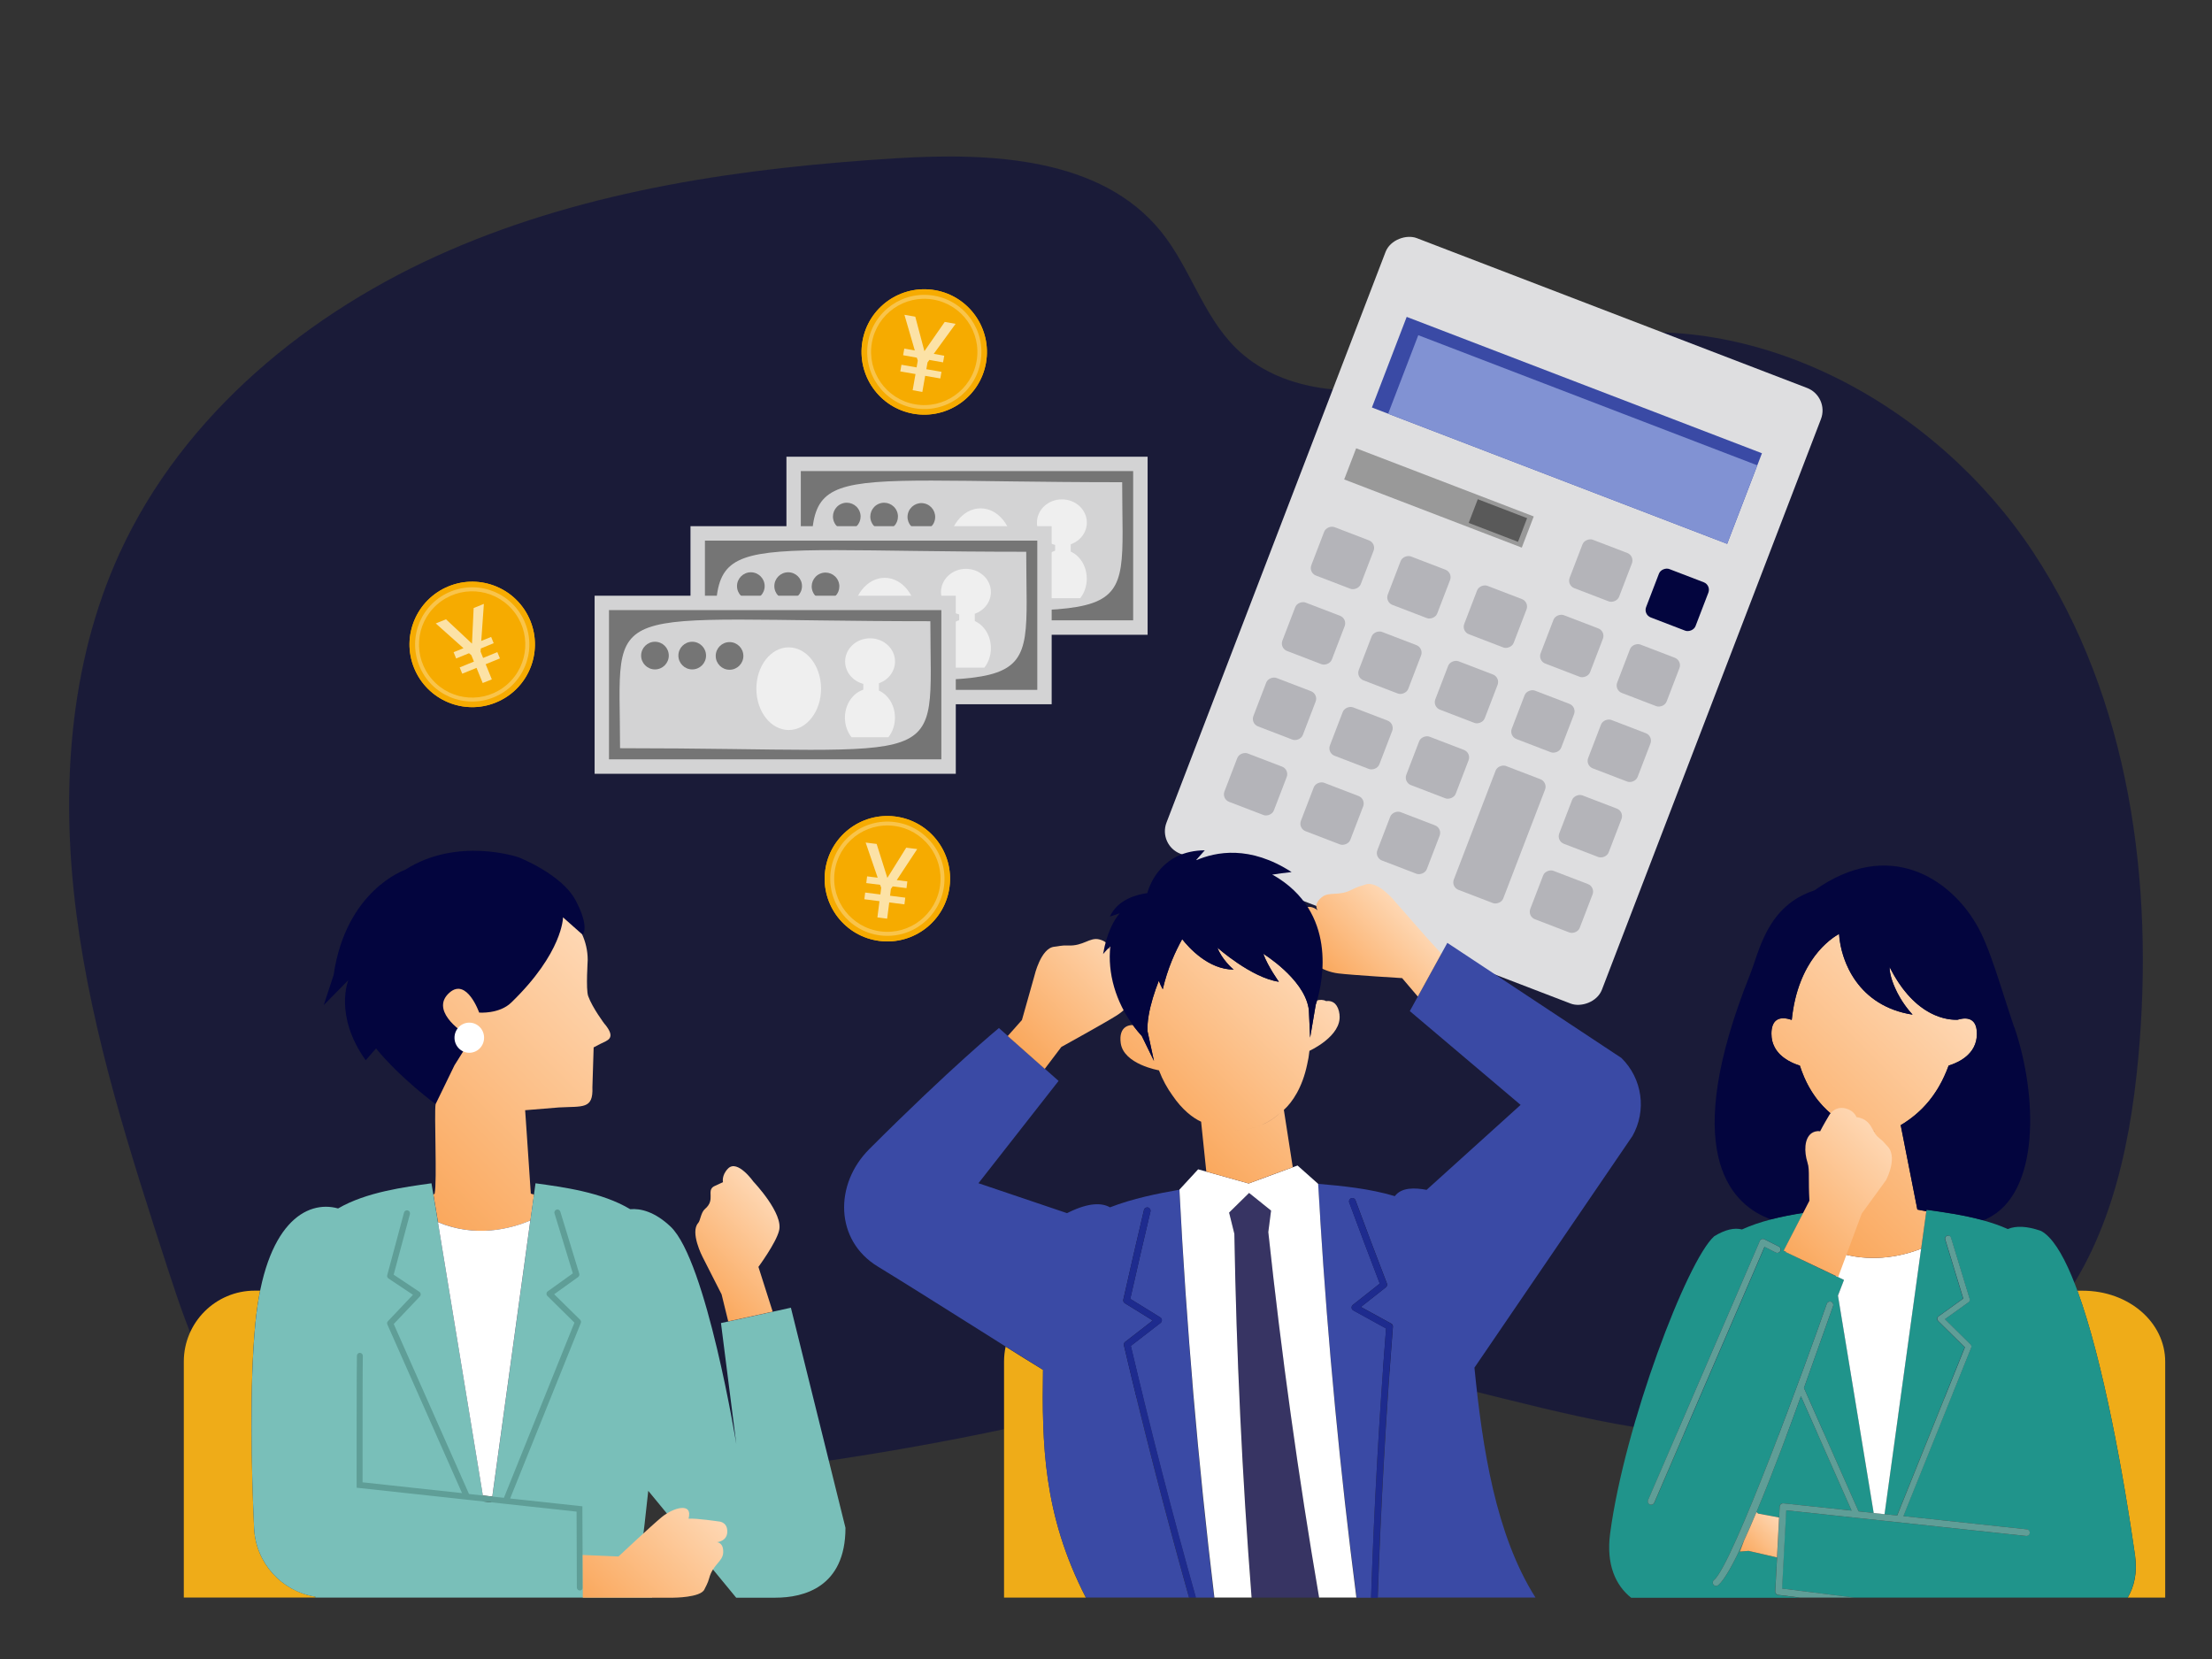 <?xml version="1.0" encoding="UTF-8"?><svg xmlns="http://www.w3.org/2000/svg" xmlns:xlink="http://www.w3.org/1999/xlink" viewBox="0 0 320 240"><rect x="0" y="0" width="320" height="240" fill="#333333" stroke="none"/><defs><style>.cls-1{fill:#757575;}.cls-2{fill:#20948b;}.cls-3{fill:url(#GradientFill_32-5);}.cls-4{fill:#f6ab00;}.cls-5{fill:#b4b4b9;}.cls-6,.cls-7{fill:#03053e;}.cls-8{fill:#3a4aa5;}.cls-9{fill:#f9c44a;}.cls-10{fill:#8192d3;}.cls-11{fill:#efac18;}.cls-12{fill:#fff;}.cls-13{fill:url(#GradientFill_32-8);}.cls-14{fill:none;}.cls-15{fill:#d3d3d4;}.cls-16{fill:#5f9e97;}.cls-17{fill:url(#GradientFill_32-7);}.cls-18{fill:#79bfb9;}.cls-19{fill:#373463;}.cls-20{fill:url(#GradientFill_32-9);}.cls-21{isolation:isolate;}.cls-22{fill:url(#GradientFill_32-6);}.cls-23{fill:#1e2b8e;}.cls-24{fill:url(#GradientFill_32-4);}.cls-25{fill:url(#GradientFill_32);}.cls-26{fill:url(#GradientFill_32-3);}.cls-27{fill:#efefef;}.cls-28{fill:#999;}.cls-29{fill:#595959;}.cls-7{mix-blend-mode:multiply;opacity:.5;}.cls-30{fill:#dedee0;}.cls-31{fill:url(#GradientFill_32-2);}.cls-32{fill:#fce2a6;}</style><linearGradient id="GradientFill_32" x1="58.75" y1="172.2" x2="90" y2="140.96" gradientUnits="userSpaceOnUse"><stop offset="0" stop-color="#faa85d"/><stop offset="1" stop-color="#fed7b3"/></linearGradient><linearGradient id="GradientFill_32-2" x1="101.08" y1="186.88" x2="113.09" y2="174.88" xlink:href="#GradientFill_32"/><linearGradient id="GradientFill_32-3" x1="86.87" y1="233.69" x2="102.46" y2="218.1" xlink:href="#GradientFill_32"/><linearGradient id="GradientFill_32-4" x1="147.37" y1="151.44" x2="162.66" y2="136.16" xlink:href="#GradientFill_32"/><linearGradient id="GradientFill_32-5" x1="192.73" y1="141.87" x2="203.04" y2="131.57" xlink:href="#GradientFill_32"/><linearGradient id="GradientFill_32-6" x1="168.2" y1="163.19" x2="189.65" y2="141.74" xlink:href="#GradientFill_32"/><linearGradient id="GradientFill_32-7" x1="257.46" y1="172.14" x2="283.64" y2="145.97" xlink:href="#GradientFill_32"/><linearGradient id="GradientFill_32-8" x1="252.42" y1="225.19" x2="257.73" y2="219.88" xlink:href="#GradientFill_32"/><linearGradient id="GradientFill_32-9" x1="257.68" y1="180.58" x2="273.06" y2="165.21" xlink:href="#GradientFill_32"/></defs><g class="cls-21"><g id="_レイヤー_2"><g id="_レイヤー_1-2"><g id="img_mean02"><path class="cls-7" d="M239.33,206.9c19.98,2.8,42.63-.03,56.1-15.04,9.35-10.42,12.63-24.91,13.91-38.86,2.32-25.28-1.22-51.96-15.22-73.14-14-21.18-39.91-35.51-64.89-30.98-8.69,1.58-16.89,5.27-25.58,6.89-8.68,1.63-18.6.77-24.88-5.44-4.75-4.7-6.6-11.61-10.79-16.81-8.69-10.76-24.62-11.48-38.43-10.62-22.04,1.37-44.29,4.53-64.55,13.32-20.26,8.78-38.51,23.73-47.7,43.81-7.38,16.13-8.53,34.57-6.25,52.17,2.27,17.6,7.78,34.59,13.26,51.47,3.05,9.37,6.48,19.32,14.27,25.36,8.47,6.57,20.06,6.98,30.78,6.69,31.03-.83,61.97-5.11,92.07-12.71,12.12-3.06,21.81-7.64,34.38-5.53,14.65,2.46,28.78,7.35,43.52,9.41Z"/><rect class="cls-30" x="168.39" y="56.07" width="95.4" height="67.47" rx="3.49" ry="3.49" transform="translate(54.81 259.37) rotate(-69)"/><rect class="cls-8" x="219.65" y="34.74" width="14.04" height="55.05" transform="translate(87.32 251.56) rotate(-69)"/><rect class="cls-28" x="205.76" y="58.27" width="4.83" height="27.52" transform="translate(66.32 240.57) rotate(-69)"/><rect class="cls-29" x="214.86" y="71.48" width="3.67" height="7.64" transform="translate(68.74 250.62) rotate(-69)"/><rect class="cls-10" x="221.43" y="37.32" width="12.17" height="52.53" transform="translate(86.62 253.2) rotate(-69)"/><rect class="cls-5" x="190.46" y="76.89" width="7.5" height="7.66" rx="1.16" ry="1.16" transform="translate(49.25 233.1) rotate(-69)"/><rect class="cls-5" x="201.52" y="81.13" width="7.5" height="7.66" rx="1.16" ry="1.16" transform="translate(52.39 246.15) rotate(-69)"/><rect class="cls-5" x="212.58" y="85.38" width="7.5" height="7.66" rx="1.16" ry="1.16" transform="translate(55.52 259.2) rotate(-69)"/><rect class="cls-5" x="223.64" y="89.62" width="7.5" height="7.66" rx="1.16" ry="1.16" transform="translate(58.65 272.25) rotate(-69)"/><rect class="cls-5" x="234.7" y="93.87" width="7.5" height="7.66" rx="1.16" ry="1.16" transform="translate(61.79 285.3) rotate(-69)"/><rect class="cls-5" x="227.83" y="78.71" width="7.5" height="7.66" rx="1.16" ry="1.16" transform="translate(71.53 269.16) rotate(-69)"/><rect class="cls-6" x="238.89" y="82.96" width="7.5" height="7.66" rx="1.16" ry="1.16" transform="translate(74.66 282.2) rotate(-69)"/><rect class="cls-5" x="186.27" y="87.8" width="7.5" height="7.66" rx="1.16" ry="1.16" transform="translate(36.38 236.19) rotate(-69)"/><rect class="cls-5" x="197.33" y="92.04" width="7.5" height="7.66" rx="1.16" ry="1.16" transform="translate(39.51 249.24) rotate(-69)"/><rect class="cls-5" x="208.39" y="96.29" width="7.5" height="7.66" rx="1.16" ry="1.16" transform="translate(42.65 262.29) rotate(-69)"/><rect class="cls-5" x="219.45" y="100.54" width="7.5" height="7.66" rx="1.16" ry="1.16" transform="translate(45.78 275.34) rotate(-69)"/><rect class="cls-5" x="230.51" y="104.78" width="7.5" height="7.66" rx="1.16" ry="1.16" transform="translate(48.91 288.39) rotate(-69)"/><rect class="cls-5" x="182.08" y="98.71" width="7.5" height="7.66" rx="1.16" ry="1.16" transform="translate(23.5 239.28) rotate(-69)"/><rect class="cls-5" x="193.14" y="102.96" width="7.5" height="7.66" rx="1.16" ry="1.16" transform="translate(26.64 252.33) rotate(-69)"/><rect class="cls-5" x="204.2" y="107.2" width="7.5" height="7.66" rx="1.16" ry="1.16" transform="translate(29.77 265.38) rotate(-69)"/><rect class="cls-5" x="226.32" y="115.69" width="7.5" height="7.66" rx="1.16" ry="1.16" transform="translate(36.04 291.48) rotate(-69)"/><rect class="cls-5" x="177.89" y="109.62" width="7.5" height="7.66" rx="1.16" ry="1.16" transform="translate(10.63 242.37) rotate(-69)"/><rect class="cls-5" x="188.95" y="113.87" width="7.5" height="7.66" rx="1.16" ry="1.16" transform="translate(13.76 255.42) rotate(-69)"/><rect class="cls-5" x="200.01" y="118.11" width="7.5" height="7.66" rx="1.16" ry="1.16" transform="translate(16.9 268.47) rotate(-69)"/><rect class="cls-5" x="207.32" y="116.9" width="19.19" height="7.66" rx="1.16" ry="1.16" transform="translate(26.47 279.97) rotate(-69)"/><rect class="cls-5" x="222.13" y="126.61" width="7.5" height="7.66" rx="1.16" ry="1.16" transform="translate(23.16 294.57) rotate(-69)"/><path class="cls-11" d="M36.76,221.07c-.39-8.49-.68-20.66.19-29.67.17-1.71.4-3.27.68-4.69h-.77c-5.67,0-10.27,4.6-10.27,10.27v34.13h19.01s.02-.09.03-.13c-4.86-.76-8.64-4.85-8.87-9.92Z"/><path class="cls-11" d="M150.89,198.17c-1.59-.97-3.43-2.11-5.41-3.36-.15.7-.23,1.43-.23,2.18v34.13h11.84c-6.24-12.1-6.34-22.42-6.2-32.95Z"/><path class="cls-11" d="M301.28,186.72h-.75c3.75,10.24,6.73,27.03,8.35,38.38.34,2.41-.13,4.42-1.07,6.02h5.42v-34.13c0-5.67-5.24-10.27-11.95-10.27Z"/><path class="cls-6" d="M83.23,130.18c-2-3.73-8.21-6.16-8.21-6.16,0,0-8.85-3.04-16.41,1.81,0,0-8.56,2.9-10.35,15.23l-1.43,4.35,3.57-3.63s-2.14,5.08,2.5,11.6l1.5-1.71c3.47,4.27,8.61,8.06,8.62,8.06h0s2.73-5.62,2.73-5.62l2.5-3.99c-2.14-1.09-5.93-4.15-3.21-6.53,2.5-2.18,4.28,2.9,4.28,2.9,0,0,2.91.23,4.64-1.45,7.49-7.25,7.49-12.33,7.49-12.33l2.76,2.45.09.08s1.07-1.08-1.07-5.07Z"/><path class="cls-25" d="M87.48,148.16s-1.78-2.36-2.39-4.06c-.36-1.01-.05-5.26-.07-5.23,0-1.38-.32-2.63-.81-3.71l-2.76-2.45s0,5.08-7.49,12.33c-1.73,1.68-4.64,1.45-4.64,1.45,0,0-1.78-5.08-4.28-2.9-2.72,2.37,1.07,5.44,3.21,6.53l-2.5,3.99-2.73,5.62h0c-.23,1.13.23,11.21-.14,12.95l-.18.13.66,3.99c5.4,2.28,10.41,1.01,13.38-.24l.52-3.75-.47-.13-.6-8.88-.22-3.19,4.87-.4c3.5-.19,4.99.29,4.86-2.92l.18-5.77.98-.51c.98-.51,2.36-.73.64-2.85Z"/><path class="cls-12" d="M67.89,147.94c-1.18,0-2.14.97-2.14,2.18s.96,2.18,2.14,2.18,2.14-.97,2.14-2.18-.96-2.18-2.14-2.18Z"/><path class="cls-18" d="M114.42,189.18l-2.62.58-6.43,1.41-1.07.23,2.22,17.51s-4.32-26.52-9.5-31.45c-2.27-2.16-4.35-2.67-5.85-2.53-4.13-2.48-9.76-3.2-13.7-3.75l-.22,1.62-.52,3.75-.69,5.03-4.81,34.9h0l-.12.86-1.11-.12-6.09-37-.56-3.43-.66-3.99-.27-1.62c-3.88.55-9.4,1.25-13.51,3.64-4.59-1.28-10.57,2.21-11.96,16.58-.87,9.01-.58,21.18-.19,29.67.23,5.06,4.01,9.16,8.87,9.92,0,.04-.02.09-.03.13h48.74c-.88-4.35-1.51-7.43-1.51-7.43.22-1.37.56-4.32.95-8.02l12.72,15.46h5.69c4.04,0,10.12-1.48,10.12-10.11l-7.89-31.82Z"/><path class="cls-12" d="M63.35,176.8l.56,3.43,5.94,36.11,1.37.15h0l4.81-34.9.69-5.03c-2.97,1.25-7.98,2.51-13.38.24Z"/><path class="cls-16" d="M84.28,224.95l-.03-7.04-10.45-1.13,10.22-25.38c.07-.17.03-.35-.1-.48l-3.75-3.69,3.46-2.48c.15-.11.22-.31.17-.49l-2.74-8.98c-.07-.23-.32-.37-.55-.29-.23.07-.37.32-.29.55l2.65,8.67-3.63,2.6c-.11.08-.17.19-.18.32-.01.13.04.26.13.35l3.91,3.86-10.2,25.34-1.66-.18-1.37-.15-2.02-.22-10.89-24.59,3.78-3.99c.09-.09.13-.22.12-.35-.01-.13-.09-.25-.19-.32l-3.72-2.48,2.35-8.76c.06-.24-.08-.48-.31-.54-.24-.06-.48.08-.54.31l-2.43,9.06c-.05.18.02.38.18.48l3.54,2.36-3.62,3.82c-.12.13-.16.32-.08.48l10.8,24.39-14.39-1.56c0-6.32,0-17.76.04-18.27.01-.24-.17-.44-.41-.46-.01,0-.02,0-.03,0-.23,0-.41.18-.42.41-.04.68-.04,17.97-.04,18.71v.39l15.65,1.7,1.02.11,1.76.19,1.11.12,1.45.16.91.1,9.92,1.08.04,10.98c0,.24.19.43.43.43,0,0,0,0,0,0h0c.24,0,.43-.19.43-.43l-.02-4.72Z"/><path class="cls-31" d="M109.73,183.26s2.51-3.42,2.96-5.18c.74-2.48-3.68-7.12-3.68-7.12,0,0-2.32-3.29-3.68-1.92-.98.99-.74,1.98-.74,1.98l-1.3.6c-1.14.63.27,1.94-1.29,3.26-.62.52-.66,1.67-1,2.05-1.2,1.35.62,4.87.62,4.87l2.77,5.45.96,3.91,6.43-1.41-2.07-6.5Z"/><path class="cls-26" d="M105.21,221.4c-.08-1.28-1.25-1.3-1.25-1.3,0,0-3.21-.48-4.35-.4.65-2.44-2.2-1.61-3.89-.22-1.39,1.14-6.25,5.69-6.25,5.69l-5.18-.22.02,4.72c0,.24,0,1.46,0,1.46h13.09s3.95,0,4.5-1.19c.21-.46.49-.87.7-1.65.52-1.95,1.94-2.37,2.02-3.65.09-1.51-.91-1.54-.91-1.54,0,0,1.61-.11,1.5-1.7Z"/><path class="cls-8" d="M170.63,172.11c-3.18.55-6.79,1.28-10.05,2.55-1.16-.66-3.01-.72-5.95.71-.09.04-.18.09-.27.13l-12.81-4.33,11.59-14.8-1.99-1.76-5.36-4.75-1.28-1.14s-6.91,5.67-18.75,17.51c-5.11,5.11-4.97,13.2,1.19,16.97,8.02,4.91,17.8,11.2,23.94,14.96-.15,10.54-.04,20.85,6.2,32.95h14.92c-3.39-12.06-6.55-24.3-9.42-36.49-.04-.18.02-.37.17-.49,1.64-1.28,2.53-1.96,4-3.1-1.48-.91-2.4-1.48-4.04-2.5-.17-.11-.26-.31-.22-.51.97-4.32,1.98-8.69,2.99-12.98.06-.26.32-.42.58-.36.26.06.42.32.36.58-.99,4.18-1.97,8.43-2.92,12.64,1.66,1.03,2.59,1.6,4.34,2.68.13.08.22.23.23.39,0,.16-.06.31-.19.41-1.74,1.34-2.63,2.03-4.31,3.33,2.87,12.17,6.02,24.38,9.41,36.41h2.65c-2.36-19.59-4.04-39.27-5.03-59.01h0Z"/><path class="cls-8" d="M236.14,164.38c2.11-3.7,1.46-8.35-1.58-11.33l-25.18-16.65-.87,1.58-3.41,6.2-1.15,2.09,16.03,13.57-13.6,12.29c-1.69-.31-3.61-.4-4.6.91-3.66-1.1-7.71-1.49-11.1-1.78h0c.09,1.65.19,3.29.3,4.94,1.15,18.38,2.91,36.69,5.28,54.93h2.09c.43-12.97,1.16-26.05,2.17-38.95-1.83-1-2.83-1.55-4.74-2.61-.14-.08-.23-.22-.25-.38-.01-.16.05-.32.18-.42,1.58-1.26,2.4-1.91,3.9-3.08-1.49-3.88-2.98-7.83-4.42-11.73-.09-.25.04-.53.28-.62.25-.09.53.04.62.28,1.48,4.01,3.01,8.07,4.55,12.05.08.2.01.42-.15.55-1.48,1.16-2.29,1.8-3.61,2.85,1.61.89,2.6,1.43,4.38,2.4.17.09.26.27.25.46-1.02,12.97-1.75,26.13-2.19,39.18h22.81c-5.76-9.08-7.68-21.65-8.83-33.26.01-.01.02-.03.03-.04l22.81-33.44Z"/><path class="cls-19" d="M183.89,175.14c-1.27-1.02-1.91-1.53-3.18-2.55-1.16,1.13-1.74,1.7-2.89,2.84.3,1.23.45,1.85.76,3.07.3,17.57,1.13,35.11,2.49,52.62h9.77c-3-17.54-5.45-35.16-7.35-52.87.16-1.24.24-1.87.4-3.11Z"/><path class="cls-12" d="M190.99,176.19c-.1-1.64-.2-3.29-.3-4.93h0c-1.19-1.06-1.79-1.59-2.98-2.65-.23.08-.46.17-.69.25-2.13.78-4.26,1.56-6.38,2.35-2.04-.57-4.09-1.14-6.13-1.72-.39-.11-.78-.22-1.18-.33-1.08,1.17-1.63,1.76-2.71,2.94h0c1.01,19.74,2.69,39.41,5.06,59.01h5.38c-1.36-17.51-2.19-35.05-2.49-52.62-.31-1.23-.46-1.84-.76-3.07,1.15-1.14,1.73-1.71,2.89-2.84,1.27,1.02,1.91,1.54,3.18,2.55-.16,1.24-.24,1.87-.4,3.11,1.9,17.71,4.35,35.33,7.35,52.87h5.39c-2.35-18.24-4.1-36.55-5.24-54.93Z"/><path class="cls-23" d="M201.25,191.48c-1.78-.97-2.77-1.52-4.38-2.4,1.32-1.05,2.13-1.69,3.61-2.85.17-.13.23-.35.15-.55-1.53-3.99-3.06-8.04-4.55-12.05-.09-.25-.37-.38-.62-.28-.25.09-.38.37-.28.62,1.44,3.9,2.93,7.85,4.42,11.73-1.5,1.17-2.32,1.82-3.9,3.08-.13.1-.19.26-.18.42.01.16.11.3.25.38,1.91,1.06,2.91,1.61,4.74,2.61-1.01,12.9-1.73,25.97-2.17,38.95h.96c.43-13.05,1.17-26.21,2.19-39.18.01-.19-.08-.37-.25-.46Z"/><path class="cls-23" d="M167.9,191.38c.13-.1.2-.25.19-.41,0-.16-.09-.3-.23-.39-1.76-1.08-2.68-1.65-4.34-2.68.94-4.21,1.92-8.46,2.92-12.64.06-.26-.1-.52-.36-.58-.26-.06-.52.1-.58.36-1.02,4.29-2.03,8.66-2.99,12.98-.04.2.04.41.22.51,1.64,1.02,2.56,1.59,4.04,2.5-1.47,1.13-2.36,1.82-4,3.1-.15.12-.22.31-.17.49,2.87,12.19,6.03,24.43,9.42,36.49h1c-3.39-12.04-6.55-24.25-9.41-36.41,1.67-1.3,2.56-1.99,4.31-3.33Z"/><path class="cls-24" d="M153.54,151.46s6.39-3.53,8.04-4.58c2.02-1.28,3.82-3.97,1.03-4.12.45-1.17.99-4.66.99-4.66,0,0,.36-1.22-.97-1.73-1.65-.64-2.28.99-2.28.99,0,0,.3-1.05-1.33-1.46-1.38-.35-2.28.99-4.52.88-.88-.05-1.41.13-1.97.18-1.97.18-2.89,4.22-2.89,4.22l-1.8,6.38-2.06,2.32,5.36,4.75,2.39-3.16Z"/><path class="cls-3" d="M206.29,135.52l-4.37-4.98s-2.57-3.26-4.42-2.57c-.52.19-1.07.27-1.85.69-1.96,1.07-3.36.24-4.45,1.15-1.29,1.07-.57,1.89-.57,1.89,0,0-1.28-1.2-2.49.09-.98,1.04-.13,1.98-.13,1.98,0,0,1.99,2.92,2.9,3.78-2.46,1.33.33,2.98,2.7,3.27,1.95.24,9.23.68,9.23.68l2.27,2.67,3.41-6.2-2.23-2.45Z"/><path class="cls-22" d="M193.79,146.8c-.09-.76-.33-1.26-.64-1.58-.36-.35-.83-.46-1.32-.4-.4-.22-.87-.2-1.29-.1-.1.33-.17.56-.2.64,0,.02-.01.03-.01.03v.08s-.01,0-.01,0l-.79,4.65-.18-3.95c-.02-.14-.04-.28-.06-.42-.79-4.25-6.54-7.77-6.54-7.77.68,1.87,2.26,4.05,2.26,4.05-3.98-.57-8.89-4.93-8.89-4.93.61,1.63,2.16,3.05,2.36,3.17-3.67,0-6.52-3.2-7.46-4.4-.99,1.78-2.12,4.25-2.81,7.25-.22-.39-.41-.81-.57-1.24-.64,1.65-1.2,3.41-1.47,5.03-.13.81-.2,1.58-.16,2.29l.93,4.29-1.76-3.61h0c-.38-.41-.74-.84-1.07-1.28-.08-.1-.15-.21-.23-.31,0,0,0,0,0-.01,0,0-.02,0-.03.01-.74,0-1.4.34-1.65,1.16-.12.38-.15.85-.07,1.45.43,3.08,5.53,3.94,5.53,3.94.54,1.41,1.21,2.6,1.94,3.61,0,0,0,0,0,0,1.41,2.09,2.98,3.29,4.16,3.82l.22,2.13.53,5.09c2.04.57,4.08,1.15,6.13,1.72,2.12-.79,4.25-1.58,6.38-2.35h0s-1-6.43-1-6.43l-.29-1.87c-.2.18-.4.34-.58.46-.16.14-1.16,1.22-3.16,1.92-.66.24-1.44.43-2.33.54-.44.05-.86.08-1.26.08.39,0,.81-.03,1.26-.08.89-.11,1.66-.3,2.33-.54,1.99-.71,3-1.79,3.16-1.92.18-.12.38-.28.58-.46,1.22-1.09,2.68-3.24,3.37-6.57.15-.62.26-1.28.33-1.97,0,0,4.72-2.13,4.35-5.22Z"/><path class="cls-6" d="M184.19,126.61s-.09-.05-.14-.08c.79-.13,1.71-.26,2.8-.37-6.01-3.9-10.94-2.96-13.85-1.69l1.29-1.46c-6.14.05-7.94,4.84-8.32,6.19-1.68.23-4.31.99-5.41,3.4l1.42-.48c-.83.98-1.86,2.77-2.4,5.9,0,0,.43-.51,1.05-1.17-.44,3.94.8,8.07,3.25,11.42,0,0,0,0,0,.01.08.1.15.21.23.31.34.44.69.87,1.07,1.28h0s1.76,3.61,1.76,3.61l-.93-4.29c-.04-.71.02-1.48.16-2.29.27-1.62.83-3.38,1.47-5.03.16.43.35.85.57,1.24.69-3,1.82-5.47,2.81-7.25.94,1.2,3.79,4.41,7.46,4.4-.2-.11-1.76-1.53-2.36-3.17,0,0,4.91,4.36,8.89,4.93,0,0-1.58-2.18-2.26-4.05,0,0,5.75,3.53,6.54,7.77.03.14.05.28.06.42l.18,3.95.79-4.65h0s.01-.08.01-.08c0,0,0-.01.01-.03.03-.08.1-.3.2-.64.78-2.67,2.99-12.76-6.35-18.12Z"/><path class="cls-2" d="M254.1,218.75c.15.13.24.21.24.21l3.04.57.08-1.6c0-.13.07-.26.17-.34.1-.09.23-.13.37-.11l9.86,1.05-7.33-16.55c-1.51,4.21-4.01,10.99-6.43,16.77Z"/><path class="cls-2" d="M308.88,225.1c-2.32-16.25-7.42-43.66-13.6-47.02-2.06-.73-3.64-.77-4.83-.28-1.14-.52-2.35-.92-3.58-1.26-2.87-.79-5.83-1.19-8.18-1.52l-.03.22-.35,2.55-.35,2.54-.05.33-5.29,38.39,1.82.19,9.79-24.33-3.86-3.81c-.09-.09-.14-.22-.13-.35,0-.13.08-.25.18-.32l3.58-2.57-2.61-8.56c-.07-.23.06-.47.29-.54.23-.07.47.06.55.29l2.7,8.86c.05.18-.01.37-.16.48l-3.42,2.45,3.7,3.65c.13.12.16.31.1.47l-9.81,24.37,17.84,1.91c.27.03.46.27.43.53-.03.27-.27.46-.53.43l-34.7-3.71-.6,11.32,10.46,1.31h39.55c.94-1.6,1.41-3.61,1.07-6.02Z"/><path class="cls-2" d="M256.81,230.21l.26-4.9h0l-4.11-.95-1.27.1.63-1.63c-1.49,3.27-2.84,5.76-3.76,6.49-.09.07-.2.11-.3.11-.14,0-.28-.06-.38-.18-.17-.21-.13-.51.08-.68,2.69-2.15,13.58-32.09,16.31-39.96.09-.25.36-.39.62-.3.25.09.39.36.3.62-.07.21-3.66,10.29-4.22,11.86l7.9,17.85,2.2.24-5.17-31.45.87-2.27-.84-.4-.33-.16-.18-.08-.4-.19-.34-.16-2.85-1.36-3.45-1.7-.33-.16,2.83-5.48c-1.52.24-3.14.54-4.75.96-1.42.37-2.82.83-4.13,1.43-1.08-.28-2.41,0-4.01.98-3.93,3.49-12.97,27.3-15.06,43-.6,4.49.8,7.52,3.04,9.3h24.49l-3.22-.4c-.25-.03-.44-.25-.42-.51ZM238.87,217.68c-.06,0-.13-.01-.19-.04-.25-.11-.36-.39-.25-.64l16.16-37.48c.05-.12.15-.22.28-.26.12-.05.26-.04.38.02l2.09,1.05c.24.12.34.41.22.65-.12.24-.41.34-.65.22l-1.63-.82-15.95,37.01c-.08.18-.26.29-.45.29Z"/><path class="cls-16" d="M256.9,181.2c.24.12.53.02.65-.22.12-.24.02-.53-.22-.65l-2.09-1.05c-.12-.06-.26-.07-.38-.02-.13.05-.23.14-.28.26l-16.16,37.48c-.11.25,0,.53.25.64.06.03.13.04.19.04.19,0,.37-.11.45-.29l15.95-37.01,1.63.82Z"/><path class="cls-16" d="M293.2,221.24l-17.84-1.91,9.81-24.37c.07-.16.03-.35-.1-.47l-3.7-3.65,3.42-2.45c.15-.11.22-.3.16-.48l-2.7-8.86c-.07-.23-.31-.36-.55-.29-.23.07-.36.31-.29.54l2.61,8.56-3.58,2.57c-.1.07-.17.19-.18.32-.01.13.04.25.13.35l3.86,3.81-9.79,24.33-1.82-.19-1.57-.17-2.2-.24-7.9-17.85c.56-1.57,4.15-11.66,4.22-11.86.09-.25-.05-.53-.3-.62-.26-.09-.53.05-.62.3-2.73,7.87-13.62,37.81-16.31,39.96-.21.17-.24.47-.08.68.1.12.24.18.38.18.11,0,.21-.03.3-.11.92-.74,2.27-3.22,3.76-6.49h0c.58-1.26,1.17-2.64,1.78-4.08h0c2.42-5.78,4.92-12.56,6.43-16.77l7.33,16.55-9.86-1.05c-.13-.01-.26.03-.37.11-.1.09-.16.21-.17.34l-.08,1.6h0l-.3,5.78h0l-.26,4.9c-.01.25.17.47.42.51l3.22.4h7.81l-10.46-1.31.6-11.32,34.7,3.71c.26.03.5-.16.53-.43.03-.27-.16-.51-.43-.53Z"/><path class="cls-12" d="M272.63,219.04h0l5.29-38.39c-2.71,1.04-6.73,1.94-11.16.79l-1.17,3.16,1.17.56-.87,2.27,5.17,31.45h0l1.57.17Z"/><path class="cls-17" d="M283.19,147.52c-1.21.06-6.09-.17-9.83-7.61-.05,1.35,1.04,4.4,3.33,6.88-7.89-1.24-10.38-7.71-10.63-11.68-1.2.66-5.98,3.83-6.85,12.45-.32-.12-.82-.26-1.31-.24-.08,0-.16,0-.24.02-.08.01-.16.03-.24.05-.23.07-.45.2-.64.4-.3.34-.51.89-.51,1.77,0,.38.04.73.12,1.05.08.32.19.62.34.89.21.41.49.76.79,1.06.2.2.42.38.65.54.34.24.69.44,1.02.6.22.11.44.2.64.27.2.08.39.14.55.19.19.59.4,1.14.62,1.66.22.52.46,1,.72,1.46.38.68.79,1.3,1.23,1.85.44.55.9,1.05,1.37,1.5.32.3.64.57.97.83.33.26.67.49,1,.71.34.22.68.43,1.02.62,0,0,.87.8,3.99.8-.25,0-.49,0-.71-.02,0,.02.02.04.03.06.23.43.48.92,1.04,1.34.41.31.65.59.87.84.08.09.16.18.23.26.02.02.04.05.06.08,1.22,1.37-.14,4.12-.3,4.42l-3.52,4.84-2.18,5.87-.06.17c4.43,1.15,8.45.25,11.16-.79l.05-.33.35-2.54.35-2.55-1.3-.25-1.99-10.09-.42-2.12c.17-.1.34-.2.51-.31.17-.11.34-.22.5-.34.33-.23.67-.48.99-.75,1.47-1.22,2.85-2.81,3.94-4.93.24-.47.47-.97.69-1.49.11-.26.21-.53.31-.8.25-.08.55-.18.87-.32.64-.28,1.38-.69,1.98-1.3.1-.1.2-.21.29-.32.19-.22.35-.47.49-.74.28-.54.45-1.18.45-1.93,0-2.59-1.85-2.32-2.8-2.03ZM271.3,163.58h0c1.31,0,2.22-.2,2.81-.4-.59.2-1.5.4-2.81.4Z"/><path class="cls-6" d="M291.38,148.59c-1.78-5.19-3.53-11.7-5.51-14.94-3.79-6.49-12.58-12.51-23.39-4.84-6.88,2.22-7.98,8.87-9.32,12.2-10.1,25.25-3.03,32.92,2.49,35.18.15.08.3.15.46.22,1.77-.46,3.56-.78,5.21-1.04l.82-1.59c-.19-3.69.06-4.55-.32-5.75-.44-1.41-.42-3.16.47-3.8.25-.18.66-.33,1.21-.15.48-.98,1.27-2.3,1.39-2.49.05-.1.12-.2.21-.31-.27-.21-.53-.43-.79-.68-.36-.33-.71-.7-1.04-1.09-.11-.13-.22-.27-.33-.4-.11-.14-.22-.28-.32-.43-.32-.44-.62-.91-.91-1.42-.06-.11-.13-.23-.19-.35-.18-.35-.36-.72-.53-1.11-.11-.26-.22-.53-.32-.8-.02-.06-.04-.12-.07-.18-.08-.22-.16-.44-.23-.67-.04-.01-.09-.03-.13-.04-.13-.04-.27-.09-.42-.15-.1-.04-.21-.08-.31-.13-.11-.05-.22-.1-.33-.15-.34-.16-.69-.36-1.02-.6-.17-.12-.33-.26-.49-.4-.05-.05-.11-.09-.16-.14-.08-.08-.15-.15-.22-.24-.14-.16-.28-.34-.4-.53-.06-.1-.12-.19-.17-.29-.07-.14-.13-.28-.19-.43-.03-.07-.05-.15-.08-.23s-.05-.16-.07-.24c-.02-.08-.04-.16-.05-.25-.02-.08-.03-.17-.04-.26-.02-.17-.03-.36-.03-.54,0-.44.05-.79.14-1.08s.22-.51.37-.68c.09-.1.19-.18.3-.25.11-.07.22-.11.34-.15.04-.01.08-.02.12-.03.04,0,.08-.02.12-.02.08-.01.16-.02.24-.02.07,0,.13,0,.2,0,.42.02.83.14,1.11.24.11-1.08.28-2.07.49-2.98.05-.23.11-.45.17-.67.12-.44.25-.85.39-1.25.14-.4.29-.78.44-1.14.15-.36.32-.71.48-1.03,1.75-3.43,4.09-4.94,4.87-5.37.05.74.17,1.57.4,2.44.23.87.55,1.77,1,2.67.22.45.48.89.76,1.32.1.14.19.29.3.43,1.64,2.27,4.23,4.2,8.18,4.82-.71-.78-1.31-1.6-1.79-2.42-.29-.49-.54-.97-.74-1.44-.14-.31-.26-.61-.36-.9-.1-.29-.19-.56-.25-.82-.07-.26-.11-.5-.14-.71-.01-.11-.03-.21-.03-.31,0-.05,0-.1,0-.14s0-.09,0-.13c.82,1.63,1.69,2.91,2.57,3.92.25.29.5.55.75.8.19.18.37.36.56.52.06.05.12.11.19.16.19.15.37.3.55.43.3.22.6.42.9.59.18.1.35.2.52.28.23.12.45.22.66.3.11.04.21.09.32.12.05.02.1.04.16.06.1.04.2.07.3.1.15.04.29.08.43.12.05.01.09.02.14.03.63.14,1.16.18,1.52.18.1,0,.19,0,.27,0,.21-.06.46-.13.72-.16.11-.01.23-.02.35-.02.19,0,.39.02.57.08.63.19,1.15.76,1.15,2.13,0,.75-.17,1.39-.45,1.93-.07.14-.15.26-.23.39-.08.12-.17.24-.26.35-.05.06-.1.11-.15.16-.05.05-.09.11-.15.16-.08.08-.15.15-.23.22-.4.35-.83.63-1.26.84-.17.09-.34.16-.5.23-.32.14-.62.24-.87.32-.1.28-.2.54-.31.8-.11.26-.22.52-.33.76-.11.25-.23.49-.35.72-.21.4-.42.78-.64,1.14-.37.6-.77,1.16-1.18,1.67-.17.2-.34.4-.51.59-.26.29-.52.56-.79.81s-.54.5-.82.72c-.33.27-.66.52-.99.75-.08.06-.17.11-.25.17-.08.06-.17.11-.25.17-.17.11-.34.21-.51.31l.42,2.12,1.99,10.09,1.3.25.03-.22c2.35.33,5.3.73,8.18,1.52l.53-.18s.02-.02.03-.04c7.76-3.69,7.3-17.95,3.95-27.72Z"/><path class="cls-13" d="M254.34,218.96s-.09-.08-.24-.21c-.6,1.44-1.2,2.82-1.78,4.08l-.63,1.63,1.27-.1,4.11.95.3-5.78-3.04-.57Z"/><path class="cls-20" d="M273.02,165.79c-.07-.07-.14-.16-.22-.24-.21-.25-.48-.55-.92-.89-.49-.37-.72-.8-.94-1.22-.27-.52-.61-1.16-1.37-1.53-.34-.17-.67-.26-.99-.29-.01-.02-.02-.05-.03-.07-.27-.54-.72-.92-1.36-1.14-1.43-.48-2.33.44-2.62,1.01-.15.25-.79,1.32-1.26,2.24-.55-.09-.96.09-1.23.27-1.09.77-1.08,2.72-.61,4.21.21.66.21,1.21.21,2.31,0,.75,0,1.78.08,3.25l-.9,1.75-2.83,5.48.33.16-.02.04.58.28h.02s.32.16.32.16l2.3,1.1,3.11,1.48.34.16.4.19.18.08.33.16s.01-.02.01-.03l3.4-9.15,3.49-4.8s.02-.03.03-.05c.18-.34,1.69-3.4.17-4.93Z"/><rect class="cls-14" width="320" height="240"/><path class="cls-4" d="M142.64,52.48c-.86,4.93-5.57,8.23-10.5,7.37-4.93-.86-8.23-5.57-7.37-10.5.86-4.93,5.57-8.23,10.5-7.37,4.93.86,8.23,5.57,7.37,10.5Z"/><path class="cls-4" d="M142.64,52.48c-.86,4.93-5.57,8.23-10.5,7.37-4.93-.86-8.23-5.57-7.37-10.5.86-4.93,5.57-8.23,10.5-7.37,4.93.86,8.23,5.57,7.37,10.5Z"/><path class="cls-9" d="M141.85,52.34c-.79,4.5-5.07,7.5-9.56,6.71-4.5-.79-7.5-5.07-6.71-9.56.79-4.5,5.07-7.5,9.56-6.71s7.5,5.07,6.71,9.56Z"/><path class="cls-4" d="M141.28,52.24c-.73,4.18-4.72,6.98-8.9,6.25-4.18-.73-6.98-4.72-6.25-8.9s4.72-6.98,8.9-6.25c4.18.73,6.98,4.72,6.25,8.9Z"/><path class="cls-32" d="M132.43,54.11l-2.19-.38.17-.96,2.19.38.17-.98-.14-.43-1.98-.35.17-.96,1.52.27-1.5-5.16,1.57.28,1.32,4.98,2.94-4.23,1.57.28-3.16,4.34,1.52.27-.17.96-1.98-.35-.27.36-.17.98,2.19.38-.17.96-2.19-.38-.41,2.33-1.4-.25.41-2.33Z"/><path class="cls-4" d="M76.72,89.81c1.88,4.64-.35,9.93-4.99,11.82-4.64,1.89-9.93-.35-11.82-4.99-1.89-4.64.35-9.93,4.99-11.82,4.64-1.89,9.93.35,11.82,4.99Z"/><path class="cls-4" d="M76.72,89.81c1.88,4.64-.35,9.93-4.99,11.82-4.64,1.89-9.93-.35-11.82-4.99-1.89-4.64.35-9.93,4.99-11.82,4.64-1.89,9.93.35,11.82,4.99Z"/><path class="cls-9" d="M75.97,90.12c1.72,4.23-.32,9.05-4.55,10.76-4.23,1.72-9.05-.32-10.76-4.55-1.72-4.23.32-9.05,4.55-10.76,4.23-1.72,9.05.32,10.76,4.55Z"/><circle class="cls-4" cx="68.31" cy="93.22" r="7.69" transform="translate(-44.57 68.42) rotate(-41.37)"/><path class="cls-32" d="M68.93,96.62l-2.06.84-.37-.91,2.06-.84-.37-.92-.34-.29-1.86.76-.37-.91,1.43-.58-4.01-3.58,1.48-.6,3.76,3.52.24-5.15,1.48-.6-.38,5.36,1.43-.58.37.91-1.86.76-.04.45.37.92,2.06-.84.37.91-2.06.84.89,2.19-1.32.53-.89-2.19Z"/><path class="cls-4" d="M137.37,128.26c-.63,4.97-5.17,8.49-10.14,7.86-4.97-.63-8.49-5.17-7.86-10.14.63-4.97,5.17-8.49,10.14-7.86,4.97.63,8.49,5.17,7.86,10.14Z"/><path class="cls-4" d="M137.37,128.26c-.63,4.97-5.17,8.49-10.14,7.86-4.97-.63-8.49-5.17-7.86-10.14.63-4.97,5.17-8.49,10.14-7.86,4.97.63,8.49,5.17,7.86,10.14Z"/><path class="cls-9" d="M136.57,128.16c-.58,4.53-4.71,7.73-9.24,7.16-4.53-.58-7.73-4.71-7.16-9.24s4.71-7.73,9.24-7.16c4.53.58,7.73,4.71,7.16,9.24Z"/><path class="cls-4" d="M136,128.08c-.54,4.21-4.39,7.2-8.6,6.66-4.21-.54-7.2-4.39-6.66-8.6s4.39-7.2,8.6-6.66c4.21.54,7.2,4.39,6.66,8.6Z"/><path class="cls-32" d="M127.24,130.37l-2.2-.28.12-.97,2.2.28.12-.98-.16-.42-2-.25.12-.97,1.53.19-1.74-5.08,1.59.2,1.55,4.91,2.73-4.37,1.59.2-2.96,4.49,1.53.19-.12.97-2-.25-.26.37-.12.98,2.2.28-.12.97-2.2-.28-.3,2.35-1.41-.18.3-2.35Z"/><rect class="cls-15" x="113.77" y="66.07" width="52.25" height="25.76"/><rect class="cls-1" x="116.83" y="69.14" width="46.12" height="19.62"/><path class="cls-1" d="M163.93,89.74h-48.08v-21.59h48.08v21.59ZM117.82,87.78h44.15v-17.66h-44.15v17.66Z"/><path class="cls-15" d="M117.45,88.13c48.49,0,44.89,3.71,44.89-18.37-48.76,0-44.89-3.72-44.89,18.37Z"/><ellipse class="cls-27" cx="141.86" cy="79.52" rx="4.68" ry="5.98"/><circle class="cls-1" cx="122.5" cy="74.73" r="2" transform="translate(-19.32 52.86) rotate(-22.62)"/><circle class="cls-1" cx="127.9" cy="74.73" r="2" transform="translate(-18.9 54.94) rotate(-22.62)"/><circle class="cls-1" cx="133.3" cy="74.78" r="2" transform="translate(29.79 187.25) rotate(-76.67)"/><path class="cls-27" d="M157.22,83.71c0,1.09-.36,2.08-.95,2.83h-5.34c-.59-.75-.95-1.74-.95-2.83,0-2.31,1.62-4.19,3.62-4.19s3.62,1.88,3.62,4.19Z"/><ellipse class="cls-27" cx="153.62" cy="75.6" rx="3.61" ry="3.36"/><rect class="cls-27" x="152.64" y="77.9" width="2.26" height="3.04"/><rect class="cls-15" x="99.89" y="76.12" width="52.25" height="25.76"/><rect class="cls-1" x="102.96" y="79.19" width="46.12" height="19.62"/><path class="cls-1" d="M150.06,99.8h-48.08v-21.59h48.08v21.59ZM103.94,97.83h44.15v-17.66h-44.15v17.66Z"/><path class="cls-15" d="M103.57,98.19c48.49,0,44.89,3.71,44.89-18.37-48.76,0-44.89-3.72-44.89,18.37Z"/><ellipse class="cls-27" cx="127.98" cy="89.57" rx="4.68" ry="5.98"/><circle class="cls-1" cx="108.62" cy="84.79" r="2"/><circle class="cls-1" cx="114.02" cy="84.79" r="2"/><circle class="cls-1" cx="119.42" cy="84.84" r="2" transform="translate(-23.44 52.45) rotate(-22.62)"/><path class="cls-27" d="M143.35,93.76c0,1.09-.36,2.08-.95,2.83h-5.34c-.59-.75-.95-1.74-.95-2.83,0-2.31,1.62-4.19,3.62-4.19s3.62,1.88,3.62,4.19Z"/><ellipse class="cls-27" cx="139.74" cy="85.65" rx="3.61" ry="3.36"/><rect class="cls-27" x="138.76" y="87.95" width="2.26" height="3.04"/><rect class="cls-15" x="86.02" y="86.18" width="52.25" height="25.76"/><rect class="cls-1" x="89.08" y="89.24" width="46.12" height="19.62"/><path class="cls-1" d="M136.18,109.85h-48.08v-21.59h48.08v21.59ZM90.06,107.89h44.15v-17.66h-44.15v17.66Z"/><path class="cls-15" d="M89.7,108.24c48.49,0,44.89,3.71,44.89-18.37-48.76,0-44.89-3.72-44.89,18.37Z"/><ellipse class="cls-27" cx="114.1" cy="99.63" rx="4.68" ry="5.98"/><circle class="cls-1" cx="94.75" cy="94.84" r="2"/><circle class="cls-1" cx="100.14" cy="94.84" r="2"/><circle class="cls-1" cx="105.54" cy="94.89" r="2"/><path class="cls-27" d="M129.47,103.82c0,1.09-.36,2.08-.95,2.83h-5.34c-.59-.75-.95-1.74-.95-2.83,0-2.31,1.62-4.19,3.62-4.19s3.62,1.88,3.62,4.19Z"/><ellipse class="cls-27" cx="125.87" cy="95.7" rx="3.61" ry="3.36"/><rect class="cls-27" x="124.89" y="98.01" width="2.26" height="3.04"/></g></g></g></g></svg>